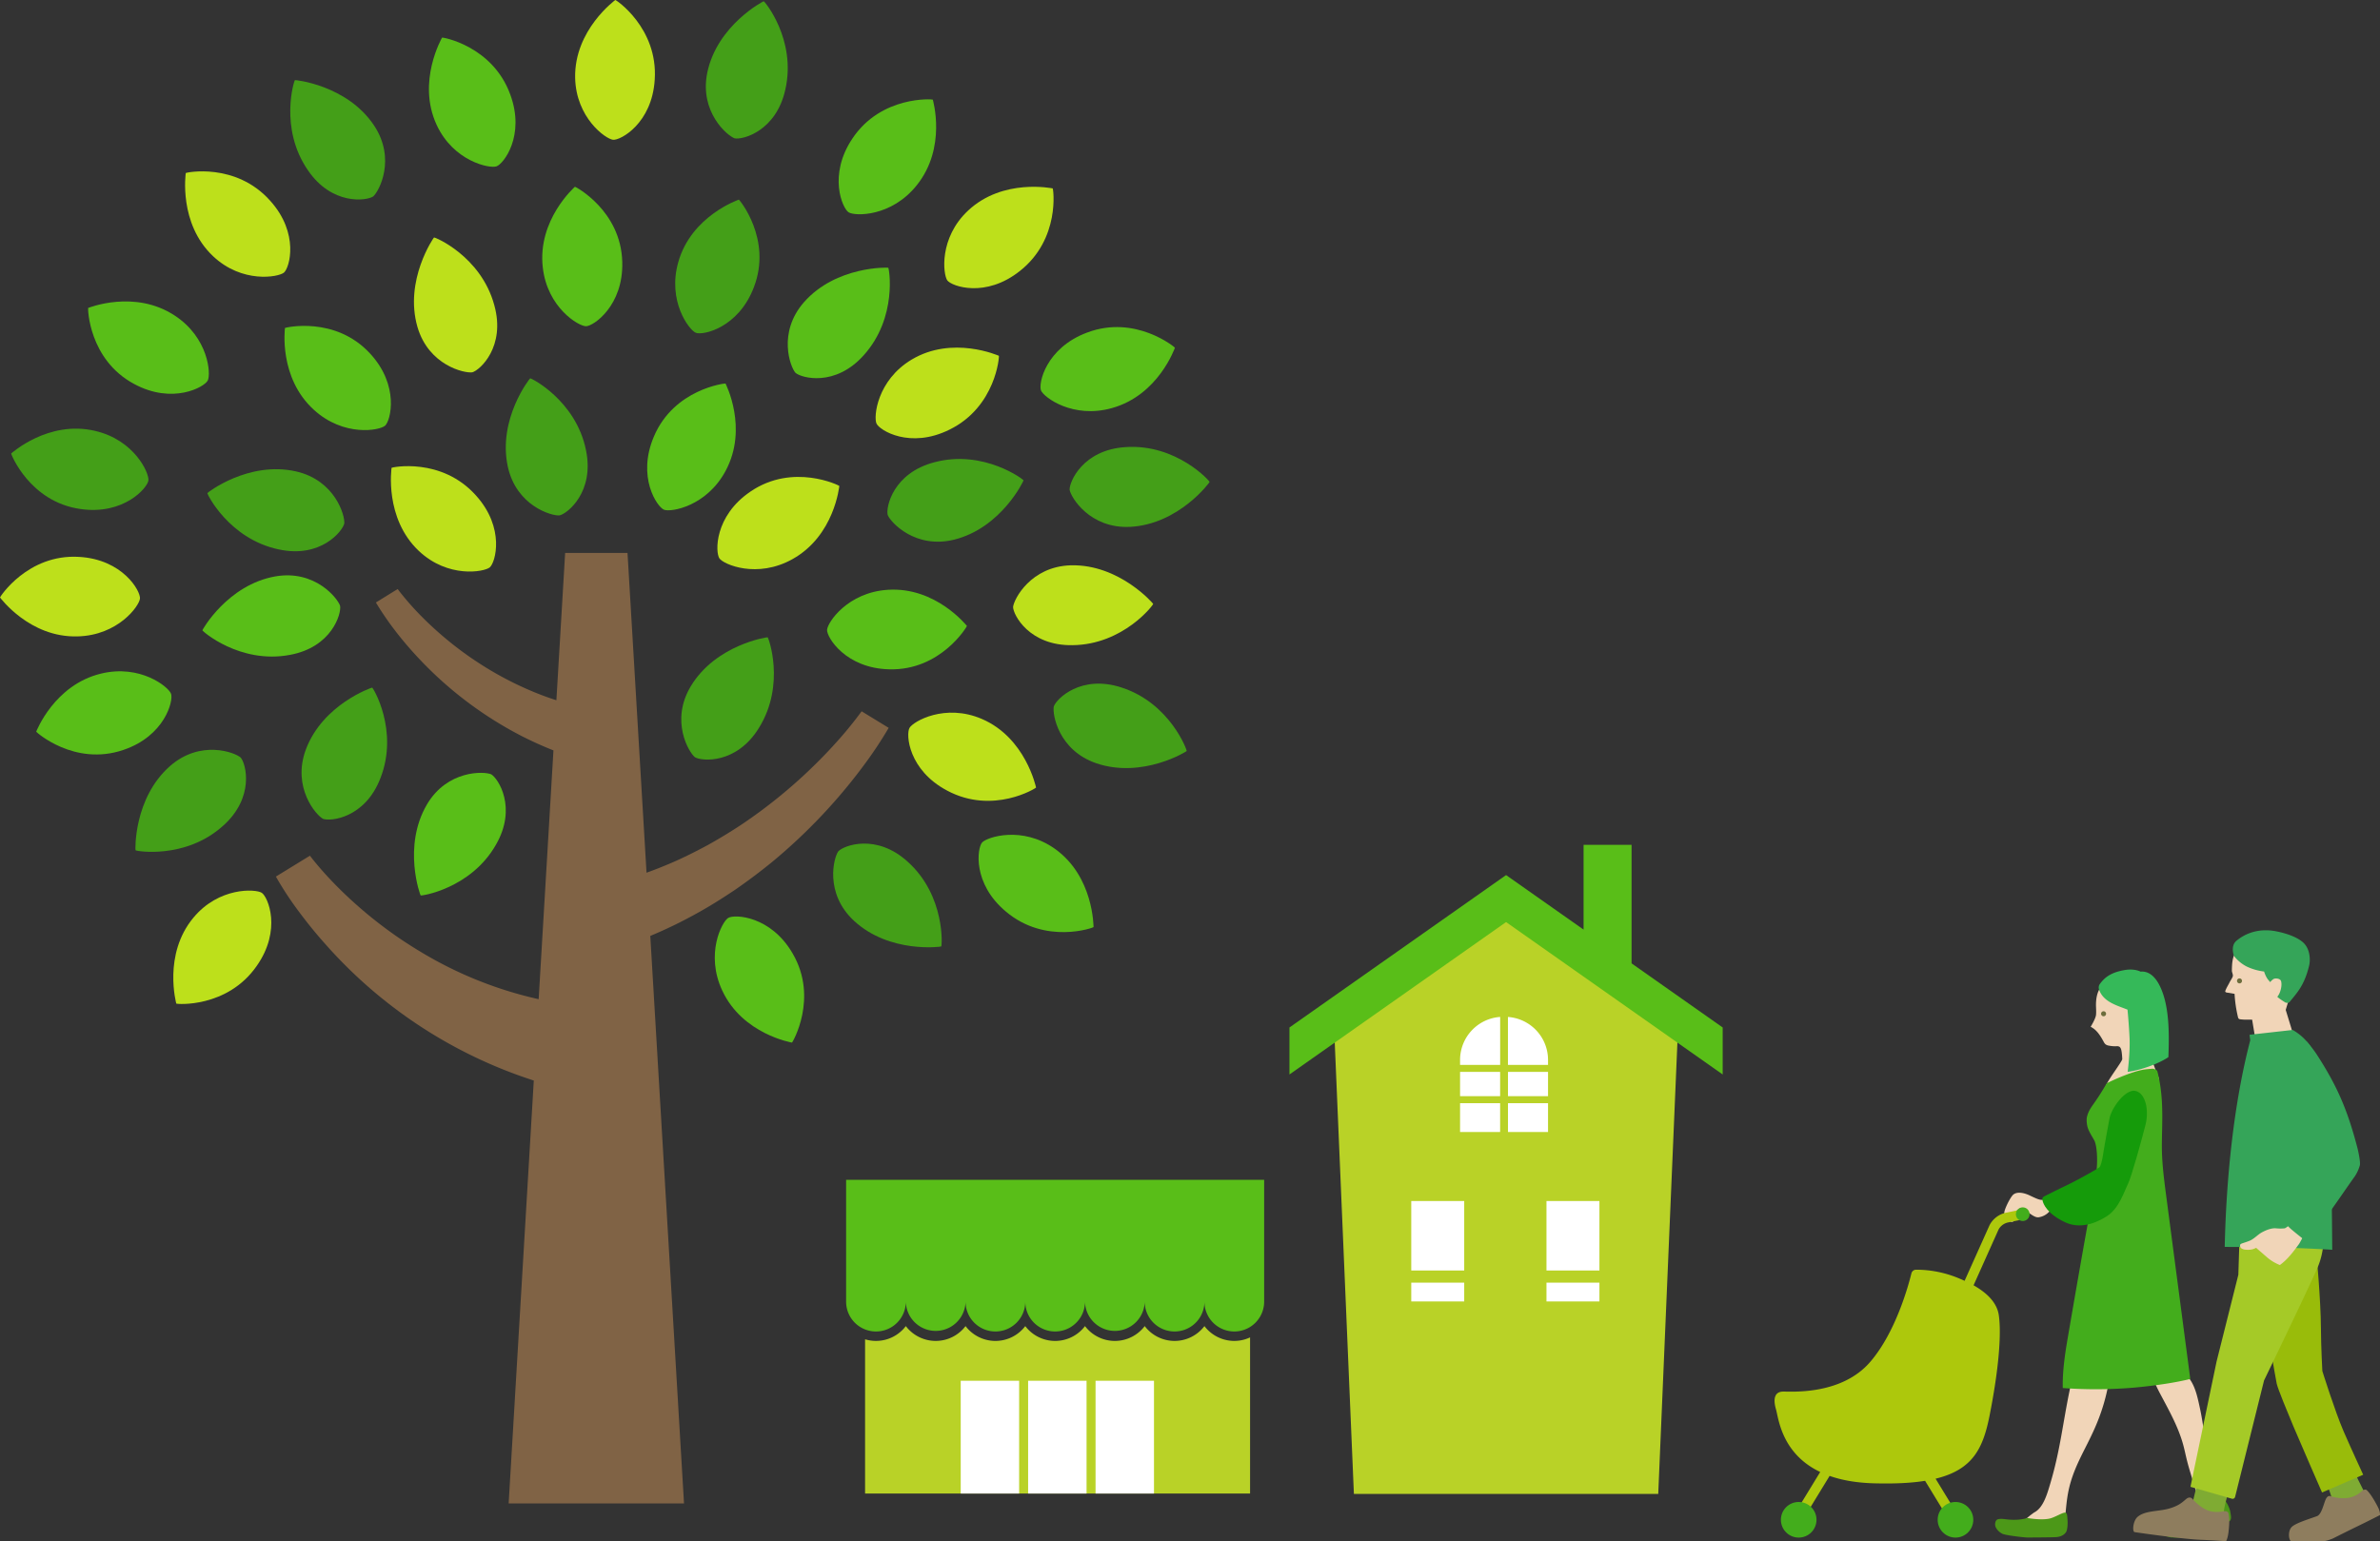 <svg xmlns="http://www.w3.org/2000/svg" viewBox="0 0 2018.26 1307.21"><rect x="0" y="0" width="2018.26" height="1307.21" fill="#333333" stroke="none"/><defs><style>.cls-1{fill:#449f18}.cls-2{fill:#59be18}.cls-3{fill:#bde01b}.cls-5{fill:#b9d227}.cls-6{fill:#fff}.cls-7{fill:#f1d5b8}.cls-9{fill:#43ad1c}.cls-11{fill:#4c9818}.cls-12{fill:#6c6d3c}.cls-14{fill:#7fab33}.cls-17{fill:#35a559}.cls-18{fill:#8e7d5e}</style></defs><g id="レイヤー_2" data-name="レイヤー 2"><g id="レイヤー_3" data-name="レイヤー 3"><path class="cls-1" d="M954.52 379.22c-36.16 2.24-47.8 29.41-47.47 36.24 1.15 6.59 17.35 33.09 51.35 31.4 41.46-2.19 67.73-38.16 67.34-38.08.73-.2-27.95-32.5-71.22-29.56zM189.2 700.37c27-24.11 19.4-52.66 14.91-57.83-5-4.47-34.08-15.29-59.77 7.06-31.24 27.35-29.65 71.86-29.4 71.55-.45.61 42.06 8.28 74.26-20.78zM496.91 381.79c7.4 35.45-15.72 53.86-22.4 55.35-6.66.63-36.5-8-43.86-41.22-8.84-40.56 18.91-75.4 18.93-75 0-.77 38.73 18.35 47.33 60.87z"/><path class="cls-2" d="M732.41 301.34c-24.12 27-52.66 19.37-57.83 14.88-4.47-5-15.28-34.09 7.08-59.77 27.37-31.22 71.87-29.61 71.57-29.36.61-.46 8.26 42.06-20.82 74.25z"/><path class="cls-1" d="M261.05 144.3c20.36 30 49.67 26.11 55.38 22.34 5.08-4.35 19.61-31.79.81-60.18-23-34.54-67.36-38.78-67.1-38.49-.54-.53-13.7 40.61 10.91 76.33zM792.41 392.06c-35 9.11-41.28 38-39.66 44.65 2.39 6.25 23.35 29.16 56.4 21 40.26-10.08 59.16-50.41 58.79-50.26.69-.32-33.63-26.55-75.53-15.39zM769.87 731c-26.73-24.43-54.36-13.91-59-8.92-3.94 5.4-11.73 35.47 13.12 58.73 30.4 28.28 74.51 22.15 74.19 21.93.61.42 3.89-42.65-28.31-71.74zM643.62 617.33c-18.94 30.89-48.39 28.44-54.27 24.94-5.28-4.11-21.09-30.84-3.64-60.09 21.38-35.61 65.46-41.94 65.21-41.64.52-.54 15.59 39.93-7.3 76.79zM236.43 466c35.41 7.67 54-15.31 55.53-22 .68-6.65-7.72-36.56-40.91-44.17-40.51-9.15-75.56 18.33-75.16 18.36-.76.04 18.11 38.93 60.54 47.81z"/><path class="cls-3" d="M403.64 420.26c24.93 27.67 16.54 56.89 11.66 61-4.87 3.93-35.45 9.36-60.15-14-29.44-27.85-23.07-70.22-23.1-70.43-.05-.51 42.35-9.34 71.59 23.43zM229.1 170.23c24.93 27.67 16.55 56.89 11.67 61-4.88 3.92-35.46 9.36-60.16-14-29.44-27.85-23.06-70.22-23.09-70.43-.11-.51 42.34-9.35 71.58 23.43zM864.91 229.81c-29.15 23.22-57.81 13.08-61.6 8-3.62-5.1-7.18-36 17.64-59.21 29.6-27.72 71.52-18.79 71.73-18.81.52-.11 6.74 42.81-27.77 70.02zM805.16 364.41c-33.38 16.57-59.27.63-61.89-5.17s.54-36.67 29.69-54.18c34.77-20.87 73.87-3.33 74.08-3.3.52.04-2.41 43.3-41.88 62.65z"/><path class="cls-2" d="M853.11 773.25c-28.63-23.86-24.49-54-20.24-58.72 4.27-4.58 33.78-14.3 61.56 5.31 33.12 23.41 32.85 66.26 32.91 66.46.17.49-40.61 15.26-74.23-13.05z"/><path class="cls-3" d="M803.27 670.6c-33-17.39-35.17-47.71-32-53.23s30.06-21 61.31-7.61c37.27 16 45.91 58 46 58.17.28.44-36.53 23.36-75.31 2.67zM217.74 819.22c21.41-30.51 9.55-58.5 4.21-62-5.31-3.31-36.33-5-58 21.2C138 809.69 149.49 851 149.48 851.2c-.03.52 43.18 4.13 68.26-31.98z"/><path class="cls-2" d="M432.69 80.12c12.92 34.94-5.68 59-11.72 61s-36.39-4.36-50.7-35.19c-17-36.77 4.55-73.85 4.59-74 .14-.52 42.79 6.91 57.83 48.19z"/><path class="cls-3" d="M555.22 67.48c-2.27 37.17-29 51.68-35.32 51.07s-31.52-18.71-32.18-52.69C487 25.34 521.64.17 521.76 0c.3-.42 36.34 23.64 33.46 67.48z"/><path class="cls-1" d="M322.65 659.89c-13 34-42.33 37-48.72 34.63-5.91-3.08-26.32-26.6-14.69-58.49 14.3-38.79 56.51-53.1 56.33-52.8.43-.63 22.89 36.12 7.08 76.66z"/><path class="cls-3" d="M909.33 547.22c-36.35.53-50.09-25.57-50.24-32.39.67-6.63 14.94-34.31 48.87-35.35 41.32-1.11 70.27 32.77 69.93 32.72.74.15-25.06 34.66-68.56 35.02z"/><path class="cls-1" d="M666 75.83c-7.78 35.51-36.33 42.92-43 41.5-6.29-2.16-30-22.38-23.23-55.65 8.37-40.48 48-60.92 47.84-60.59C647.9.4 675.59 33.4 666 75.83z"/><path class="cls-3" d="M419.21 259c9.67 35-12.12 54.92-18.69 56.78-6.57 1-36.95-5.82-46.5-38.39-11.49-39.72 14-76.28 14-75.93-.02-.78 39.88 15.54 51.19 57.54z"/><path class="cls-2" d="M313.79 299.81c25.25 27.24 17.48 57.11 12.75 61.25s-35 9.66-60.31-13.42c-30.2-27.41-24.56-69.19-24.58-69.47s42.54-10.5 72.14 21.64zM754.23 567.7c-37.13-.82-53.19-27.18-52.86-33.46s17.39-31.85 51.6-34c40.7-2.62 66.78 30.5 67 30.68s-22.06 37.88-65.74 36.78z"/><path class="cls-1" d="M639.32 243.56c-13.18 34.74-43.44 41.09-49.26 38.69s-24.27-27-14.85-60c11.12-39.25 51.12-52.81 51.36-52.94s28.43 33.44 12.75 74.25z"/><path class="cls-2" d="M527.68 222.13c1.09 37.14-24.46 54.57-30.75 54.57s-32.74-15.7-36.63-49.76c-4.71-40.52 27.08-68.32 27.25-68.54s39 20.04 40.13 63.73z"/><path class="cls-1" d="M68.22 431.73c36.76 5.32 56.93-18 57.64-24.29s-11.9-34.28-45.29-42c-39.7-9.3-70.88 19.08-71.12 19.22S25 425.62 68.22 431.73z"/><path class="cls-2" d="M113.7 325.65c32.67 17.67 59.65 2.69 62.48-2.93s.63-36.29-28-55.07c-34.07-22.41-73.11-6.52-73.38-6.47-.47.04.39 43.82 38.9 64.47zM554.52 370.25c-14.64 34.28 2.73 59.8 8.59 62.09s36.22-2.81 52.34-33.2c19.24-36.13-.13-73.59-.21-73.86s-43.64 4.59-60.72 44.97z"/><path class="cls-3" d="M636.46 416.89c-30.82 20.82-30 51.68-26.35 56.78S642 491 672 474.25c35.69-19.87 39.68-61.85 39.76-62.11s-39.13-19.86-75.3 4.75z"/><path class="cls-2" d="M672.27 808.87c-18.58-32.22-49.42-33.62-54.76-30.31s-19.56 30.6-5 61.67c17.28 37 58.87 44 59.13 44.06s22.61-37.59.63-75.42zM104.5 636.11c35.25-11.84 42.74-41.79 40.55-47.69s-26.13-25.22-59.46-17.07c-39.69 9.62-54.74 49-54.89 49.24s32.38 29.58 73.8 15.52z"/><path class="cls-3" d="M67.05 472.33c37.1 2.13 52.2 29 51.65 35.31s-18.53 31.21-52.81 32.13C25.1 541 .21 506.93 0 506.75s23.41-37.07 67.05-34.42z"/><path class="cls-1" d="M951.16 583.15c-34.4-11.34-55.29 9.56-57.52 16-1.38 6.54 3.81 37.16 36 48.22 39.3 13.36 77-10.29 76.65-10.36.78.13-13.85-40.52-55.13-53.86z"/><path class="cls-2" d="M420.63 716.34c18.07-31.4 1.82-56.09-4.06-59.58-6.13-2.68-37.17-3.78-54.51 25.52-21 35.79-5.51 77.54-5.36 77.17-.24.72 42.52-5.39 63.93-43.11zM245.81 555.45c35.54-6.5 43.76-34.82 42.6-41.56-2-6.4-21.23-30.75-54.71-25.05-40.81 7.08-62.44 45.86-62.06 45.73-.71.28 31.65 28.92 74.17 20.88zM921.79 282.1c-35 13.11-41.42 43.3-39 49.11s27.07 24.24 60.21 14.89c39.49-11.06 53.22-51 53.36-51.19s-33.5-28.37-74.57-12.81zM722.87 117.46c-20.83 31-8.53 59.31-3.2 62.64s36.15 4 57.7-22.92c25.7-31.95 13.68-72.39 13.65-72.67-.02-.43-43.77-3.59-68.15 32.95z"/><path d="M730.67 603.3a330.39 330.39 0 01-21.88 26.78c-7.83 8.72-16.07 17.08-24.59 25.11a432.39 432.39 0 01-54.53 43.6c-9.63 6.42-19.5 12.4-29.53 18-10.12 5.44-20.34 10.6-30.81 15.1-7 3-14 5.78-21.07 8.31L532.14 469h-52.89l-7.42 124.93q-6.37-2.05-12.65-4.42a284.26 284.26 0 01-45.54-22.37 292.54 292.54 0 01-41.38-30.4c-6.47-5.68-12.71-11.64-18.64-17.89-4.94-5.19-10.06-11.12-14.65-16.95l-1.74-2.31L318.77 511c.75 1.3 1.32 2.25 2 3.31 4.4 7 9.14 13.86 14.18 20.42q8.58 11.19 18.18 21.55a321.82 321.82 0 0090.27 68.54q12.67 6.38 25.93 11.65l-12.54 211a333.6 333.6 0 01-98.53-39.24c-9.05-5.38-17.94-11.13-26.55-17.32s-17-12.77-25.08-19.72-15.9-14.26-23.33-21.92c-5.51-5.69-10.9-11.62-15.92-17.75l-2.43-3-2.13-2.75-28.86 17.71 1.3 2.28A282 282 0 00254 773.92q10.65 14.33 22.59 27.61a399 399 0 00176.07 114.94l-21.32 358.68h148.71l-28.6-481.33a385.78 385.78 0 0039.21-19c11.33-6.22 22.22-13.11 32.87-20.25q15.83-10.95 30.66-23a469 469 0 0054.48-52.89c8.3-9.5 16.24-19.28 23.72-29.42a339.83 339.83 0 0021.22-31.92z" fill="#806345"/><polygon class="cls-5" points="1422.64 879.86 1277.16 777.49 1131.69 879.86 1148.12 1267.1 1406.2 1267.1 1422.64 879.86"/><polygon class="cls-2" points="1383.59 817.1 1383.59 716.58 1342.89 716.58 1342.89 788.46 1277.16 742.21 1093.46 871.48 1093.46 911.34 1277.16 782.07 1460.85 911.33 1460.85 871.47 1383.59 817.1"/><rect class="cls-6" x="1238.15" y="909.14" width="33.97" height="20.59"/><path class="cls-6" d="M1312.75 899a36.55 36.55 0 00-34-36.45v40.66h34z"/><rect class="cls-6" x="1278.78" y="909.14" width="33.97" height="20.59"/><rect class="cls-6" x="1238.15" y="935.68" width="33.97" height="24.45"/><rect class="cls-6" x="1278.78" y="935.68" width="33.97" height="24.45"/><path class="cls-6" d="M1238.15 899v4.21h34v-40.68a36.55 36.55 0 00-34 36.47z"/><rect class="cls-6" x="1311.42" y="1018.66" width="44.91" height="58.93"/><rect class="cls-6" x="1311.42" y="1087.9" width="44.91" height="15.94"/><rect class="cls-6" x="1196.76" y="1018.66" width="44.91" height="58.93"/><rect class="cls-6" x="1196.76" y="1087.9" width="44.91" height="15.94"/><path class="cls-5" d="M1046.69 1137.32a31.81 31.81 0 01-25.32-12.57 31.78 31.78 0 01-50.64 0 31.77 31.77 0 01-50.64 0 31.78 31.78 0 01-50.65 0 31.77 31.77 0 01-50.64 0 31.79 31.79 0 01-50.65 0 31.75 31.75 0 01-34.56 11.19v130.82h326.48v-132.43a31.52 31.52 0 01-13.38 2.99z"/><path class="cls-2" d="M717.51 1000.69V1104a25.32 25.32 0 1050.64 0 25.33 25.33 0 0050.65 0 25.32 25.32 0 0050.64 0 25.32 25.32 0 0050.64 0 25.33 25.33 0 0050.65 0 25.32 25.32 0 0050.64 0 25.32 25.32 0 1050.64 0v-103.31z"/><rect class="cls-6" x="929.04" y="1171.11" width="49.55" height="95.65"/><rect class="cls-6" x="871.86" y="1171.11" width="49.55" height="95.65"/><rect class="cls-6" x="814.69" y="1171.11" width="49.55" height="95.65"/><path class="cls-7" d="M1740.12 1013.62s-6.43 4.06-8.49 4.08-4-.68-10.31-3.71c-5.68-2.72-12-3.6-14.91.15s-6.44 11.43-6.73 14c-.38 3.37 1.51 5 4.84 7.64 2 1.53 4.23-.62 4-1.74-1-5.3 1.58-7.32 3.71-8.7s3.46-.14 8.25 3.33c3.62 2.63 6 4.09 8.38 3.78a15.12 15.12 0 008.27-4.11c1.7-2 8-3.4 8-3.4s3.39-7.73 2.34-10-7.35-1.32-7.35-1.32zM1750.66 1292.5c1.46-10.89 1.33-22.52 5.57-36.37 7.76-25.38 22.93-41 30.85-77.69 2-9.17-.39-25.49-15.47-26.29s-14.29 16.14-16.51 26.89c-5.94 28.78-8.07 51.22-16.48 79.37-2.51 8.4-5.83 20.6-13.7 24.45 0 0-10.38 7.32-9.16 9s18.4 3.57 23.92 4.18 10.98-3.54 10.98-3.54zM1864.75 1274.11c-3.13-13.17-7.63-24.51-10.74-37.68-.89-3.8-1.7-7.62-2.74-11.38-4.36-15.73-12.64-30-20.24-44.45-1.1-2.09-2.62-5.35-3.66-7.47-2.53-5.14-12.06-20 1.44-25.25s24.59 16.95 28 21.7c5.14 7.06 7 16.83 8.86 25.38 4 18.94 4.65 35.44 9.88 58.61 2.09 9.28 4.73 14.2 8.62 17.9 3.19 3 3.76 6.11 3.06 8.48s-28.36 7.92-29.61 7.5 8.23-8.73 7.13-13.34zM1781.27 837.54c-2.78 3.85-3.71 8.84-3.85 13.6-.09 3.25.36 6.52 0 9.76s-4.53 10-4.53 10c5.12 2.44 8.28 7.63 11 12.61a7.09 7.09 0 001.66 2.27 6.33 6.33 0 002.8 1.09 27.92 27.92 0 006.32.52 4.29 4.29 0 012.71.47 3.94 3.94 0 011 1.31c1.09 1.93 1.32 9.17 1.32 9.17-.37 2.45-13.74 19.71-13.7 22.74 0 1.93 6.86 6.71 8.55 7.9 4.31 3 35.19-7.34 36.42-13 .25-1.21-6-15-5.69-16.92a98 98 0 00.39-30c-2.2-14.45-11.83-35-21.21-35.41s-19.55-1.15-23.19 3.89z"/><path d="M1804.28 909.1c10.37-1.27 25.91-6.59 34.53-12.48.77-20.1 1-45-8-61.78-5.5-10.2-12-11.1-15.56-10.71 0 0-4.92-2.85-13.62-1.35-12.08 2.08-17.17 6.61-21.07 12a5.24 5.24 0 00-.66 4.17c3.55 11 15.34 13.77 24.24 17.4 0 0 1.23 12.44 1.75 24.35.51 12.49-1.61 28.4-1.61 28.4z" fill="#35b959"/><path class="cls-9" d="M1807.4 910a188.22 188.22 0 00-20.85 8.75c-8 13.78-11.46 17.62-13.52 21a24.43 24.43 0 00-3.44 8.32 23.39 23.39 0 00.4 6.72c.93 4.88 5.47 11 6.35 13.24 1.93 4.93 2.32 14.71 1.8 21.86-.52 7.34-1.74 15.35-4.36 29.62-7.19 39.1-13.64 76.37-20.37 115.55-2.34 13.58-4.5 28.45-4.16 42.22a384.35 384.35 0 0060.29-.33c31.3-2.84 47.84-7.38 47.84-7.38L1837 1014.64c-1.59-12.09-3.18-24.21-3.62-36.39-.72-19.93 2.72-44.27-4-69.85-.15-.56-2.57-2.13-4.48-1.94-5.02.54-7.6.27-17.5 3.54z"/><path d="M1788.74 949.35s-4.19 22.33-5.15 28.82-2.1 10.69-3.24 11.83-18.27 10.67-24.57 13.73-21 10.18-22.54 11.13-1.53 2.1-1 4 3.18 10.32 18.83 17.76 31.3-2.38 35.69-5.15c10.23-6.47 14.73-21.25 17.79-27.35s11.83-38.17 14.88-50.19.19-26.53-8.4-28.63-20.95 14.89-22.29 24.05z" fill="#159b0a"/><path class="cls-11" d="M1751.57 1283c1.54.49 1.41 2.82 1.68 5.91.35 4.09-.14 8.4-1 10.15s-3.54 4.4-8.91 4.68-20.35.26-23.12.35-18.17-1.68-21.87-3.06a12.3 12.3 0 01-6.11-6c-.92-2.77 0-6 2.13-6.48 4.16-.92 6.85.67 14.73.47a38.68 38.68 0 0010.15-1.5s12.22 2.23 19.32.35c4.54-1.17 11.06-5.45 13-4.87zM1859 1285.12a22.57 22.57 0 01-6.6 4.45 23.5 23.5 0 01-8.44 2.15c-4.15.46-9.67 1.07-10.44 3.37s-2 5.07-.77 6.14 8.14 2.77 8.14 2.77 15.5.3 20.87.3 13.66-6.44 15.66-7.52 10.29-5 12.9-6.38 1.34-5.64.88-8.56-3.64-9.42-5.33-9.57-1.85 2.26-3.39 5.48-7.21 5.68-10.28 6.6-13.2.77-13.2.77z"/><path class="cls-12" d="M1781.73 859.84a2.12 2.12 0 102.12-2.12 2.12 2.12 0 00-2.12 2.12z"/><path d="M1719.28 1029.15a4.24 4.24 0 00-5-3.3l-12.85 2.67a20.45 20.45 0 00-14.3 10.7l-21.13 47.12c-1.79-.82-3.65-1.63-5.6-2.42a94 94 0 00-35.71-7 4.1 4.1 0 00-3.79 3.07c-2.48 10.09-13.22 49.86-34.83 75-24.85 29-68.4 25.08-74.32 25.31s-8.67 4.79-5.7 15.05c2.2 7.63 4.68 37.52 37.5 53.14l-17.91 29.34a4.25 4.25 0 001.42 5.84 4.15 4.15 0 002.21.63 4.26 4.26 0 003.63-2l18.62-30.49c10.06 3.55 22.45 5.88 37.76 6.29 17.45.47 31.63-.26 43.21-2.12l16.07 26.32a4.26 4.26 0 003.64 2 4.17 4.17 0 002.21-.63 4.24 4.24 0 001.41-5.84l-14.43-23.65c32-7.72 40.41-26.32 45.85-53.83 7.88-39.83 10-69.14 7.78-84.74-1.36-9.73-8.66-18.23-21.42-25.47l21.18-47.27a12 12 0 018.35-6.08l12.86-2.67a4.25 4.25 0 003.29-4.97z" fill="#adc80c"/><circle class="cls-9" cx="1715.3" cy="1029.83" r="5.8"/><circle class="cls-9" cx="1525.31" cy="1289.03" r="15.1"/><circle class="cls-9" cx="1658.26" cy="1289.03" r="15.1"/><path class="cls-14" d="M1995.46 1242.93s2.53 8.79 4.57 12.74c1.38 2.66 4.74 9.47 4.74 9.47l-10.28 11.66-16.3-2.43a73.24 73.24 0 00-3.54-11.79c-2.53-6.4-5-11.65-5-11.65zM1889.88 1265.06s-2.47 8.23-3.5 13.37c-.59 2.94-1.44 10.9-1.44 10.9l-27.36-7.4 5.76-24.07z"/><path d="M1964.44 1064.34s3.58 37.71 3.72 62.08c.1 16.68 1.2 36.42 1.2 36.42s10.54 33.78 18 51.09c6 13.82 16.64 36.89 16.64 36.89l-34.89 15.06s-20.35-46.63-24.32-56.18c-5.1-12.27-13-31.21-14.14-36.2s-10-58.63-10-58.63-2.18-15.34.52-21.75 43.27-28.78 43.27-28.78z" fill="#99bc0a"/><path d="M1970.71 1044.32s.85 15.59-4.9 29.58-45.87 96.95-45.87 96.95l-24.5 98.53a2.21 2.21 0 01-3.06 1.69c-2.66-.75-34.85-10-34.85-10l22.13-106.22 18.47-73.63 1.08-33.94s11.31-13.64 25.6-14.42 45.9 11.46 45.9 11.46z" fill="#a5ca27"/><path class="cls-7" d="M1917.92 796.43c-5.1-.69-20.41 7.43-23.05 13-1.84 3.9-2.13 8.08-2.22 13.82 0 1.61 1.14 3.21.79 4.78-.28 1.28-2.25 4.08-2.79 5.27-.77 1.68-2.82 4.82-3.63 7.37 0 0-.3 1.07 1.91 1.29 1.34.14 6 1 6 1a111.68 111.68 0 003 20.2 2 2 0 001.54 1.33c3.93.55 6.37.29 10.36.37l3.93 23.59 33.49-2.67-8.94-29.23 5.55-18.37s14.69-36.18-25.94-41.75z"/><path class="cls-17" d="M1931 790.06c11.24 2.35 18.35 5.94 22 9.24 5.9 5.25 6.42 14.49 5.15 19.77-4.06 16.95-10.51 23.28-16.67 30.93a3.49 3.49 0 01-3.6.19c-2.29-1.36-6.41-4.12-7-5.14-.17-.3-.81-6.8-.81-6.8s-6.34-6.57-7.38-8.24a25 25 0 01-2.72-6 47.42 47.42 0 01-15-4.36 32.49 32.49 0 01-10.53-8.83s-3.18-8.33 1.92-12.74c4.64-3.97 16.27-11.84 34.64-8.02zM1886.58 1057.52c1.24-56.4 7.36-120.57 21.65-175.16l-.62-4.7 36.61-4.09A45.39 45.39 0 011959 887c.9 1.24 2.33 7.06 3 8.56 4.2 9.18 13.4 57 14.41 81.87s1.35 82.58 1.35 82.58-23.51-1.43-47.4-2c-20.76-.57-42.2-.26-43.78-.49z"/><path class="cls-7" d="M1949.6 1055.1c-4.37 5.91-9.45 13-16.25 17.85a37.8 37.8 0 01-11.16-6.79c-7.72-6.74-9-7.8-9-7.8-3.15 1.73-6 1.85-9.53 1.53a6.69 6.69 0 01-2.91-1.08 2.7 2.7 0 01-1.11-2.71c0-.67.58-1.15 2.08-1.64 2.24-.73 4-1.28 6-2.11 3.64-1.46 6.91-5.23 10.35-7.09s8.18-3.84 12.08-3.43a37.64 37.64 0 007.26 0c1-.14 5.66-4 5.66-4s7.38.94 10.62 3.93c2.76 2.56 1.31 4.39-1 7.77-.29.56-2.63 4.93-3.09 5.57zM1924 834.52s2.8-4.25 5.1-4.53c2.54-.3 4.81.51 5.29 2.28s.58 4.78-.86 8.9c-1.3 3.74-3.76 6.17-5.31 6.44s-4.15-1.73-4.15-1.73c-2-1.68-2.44-7.62-.07-11.36z"/><path class="cls-17" d="M1955.84 883.08a98.15 98.15 0 018.1 10.24c17.56 26.89 26.5 47.22 35 79.63.74 2.81 2.85 12.22 2.25 15.37a33.18 33.18 0 01-4.45 9.65c-11.14 15.43-28.87 43-41.3 54.65 0 0-6.54-5-11.11-8.88a42.43 42.43 0 01-6.55-6.56c5.92-6.06 20.79-25.74 25.28-32.92 8.4-13.45 8.09-17.2 7.44-19.93a70.49 70.49 0 00-4.32-10.33c-4.56-8.88-8.64-16.33-12.93-25-4.19-8.46-15.57-24.26-16.41-33.64-1.71-18.63 19-32.28 19-32.28z"/><path class="cls-18" d="M1886 1281.75s3.2-.41 3.74 1.73c.83 3.27 1 8.2 0 16.35-.61 5.07-2 7.38-2 7.38s-12-.84-21.38-1.2c-13.09-.49-44.07-4.71-56.15-6.51-2.19-.32-1.5-9.55 2.55-13 6.62-5.57 17.79-4.28 27.32-7.19 7.34-2.24 10.08-4.68 13.6-7.73s5.57-.23 5.57-.23 5.33 6.4 12.18 9.39 14.57 1.01 14.57 1.01zM1970.71 1307.11c-2.65 0-26.28.16-27.64.06-2.2-.16-3.35-8.83.62-12.32 3.82-3.36 15.53-6.8 21.2-8.94 3.6-1.36 5.36-9.29 7.08-13.62 1.84-4.63 4.36-3.26 4.36-3.26a36.14 36.14 0 0014.45 1.5 22.37 22.37 0 0012.31-6.07s2.5-2 4.1-.42c2.83 2.72 6.2 8.2 9.19 14 2.35 4.53 1.83 7 1.83 7s-9.92 5.11-18.38 9.19c-5.62 2.72-13.44 6.6-21.91 10.84 0 0-5.04 2.02-7.21 2.04z"/><path class="cls-12" d="M1897 831.94a2.12 2.12 0 102.12-2.11 2.12 2.12 0 00-2.12 2.11z"/></g></g></svg>